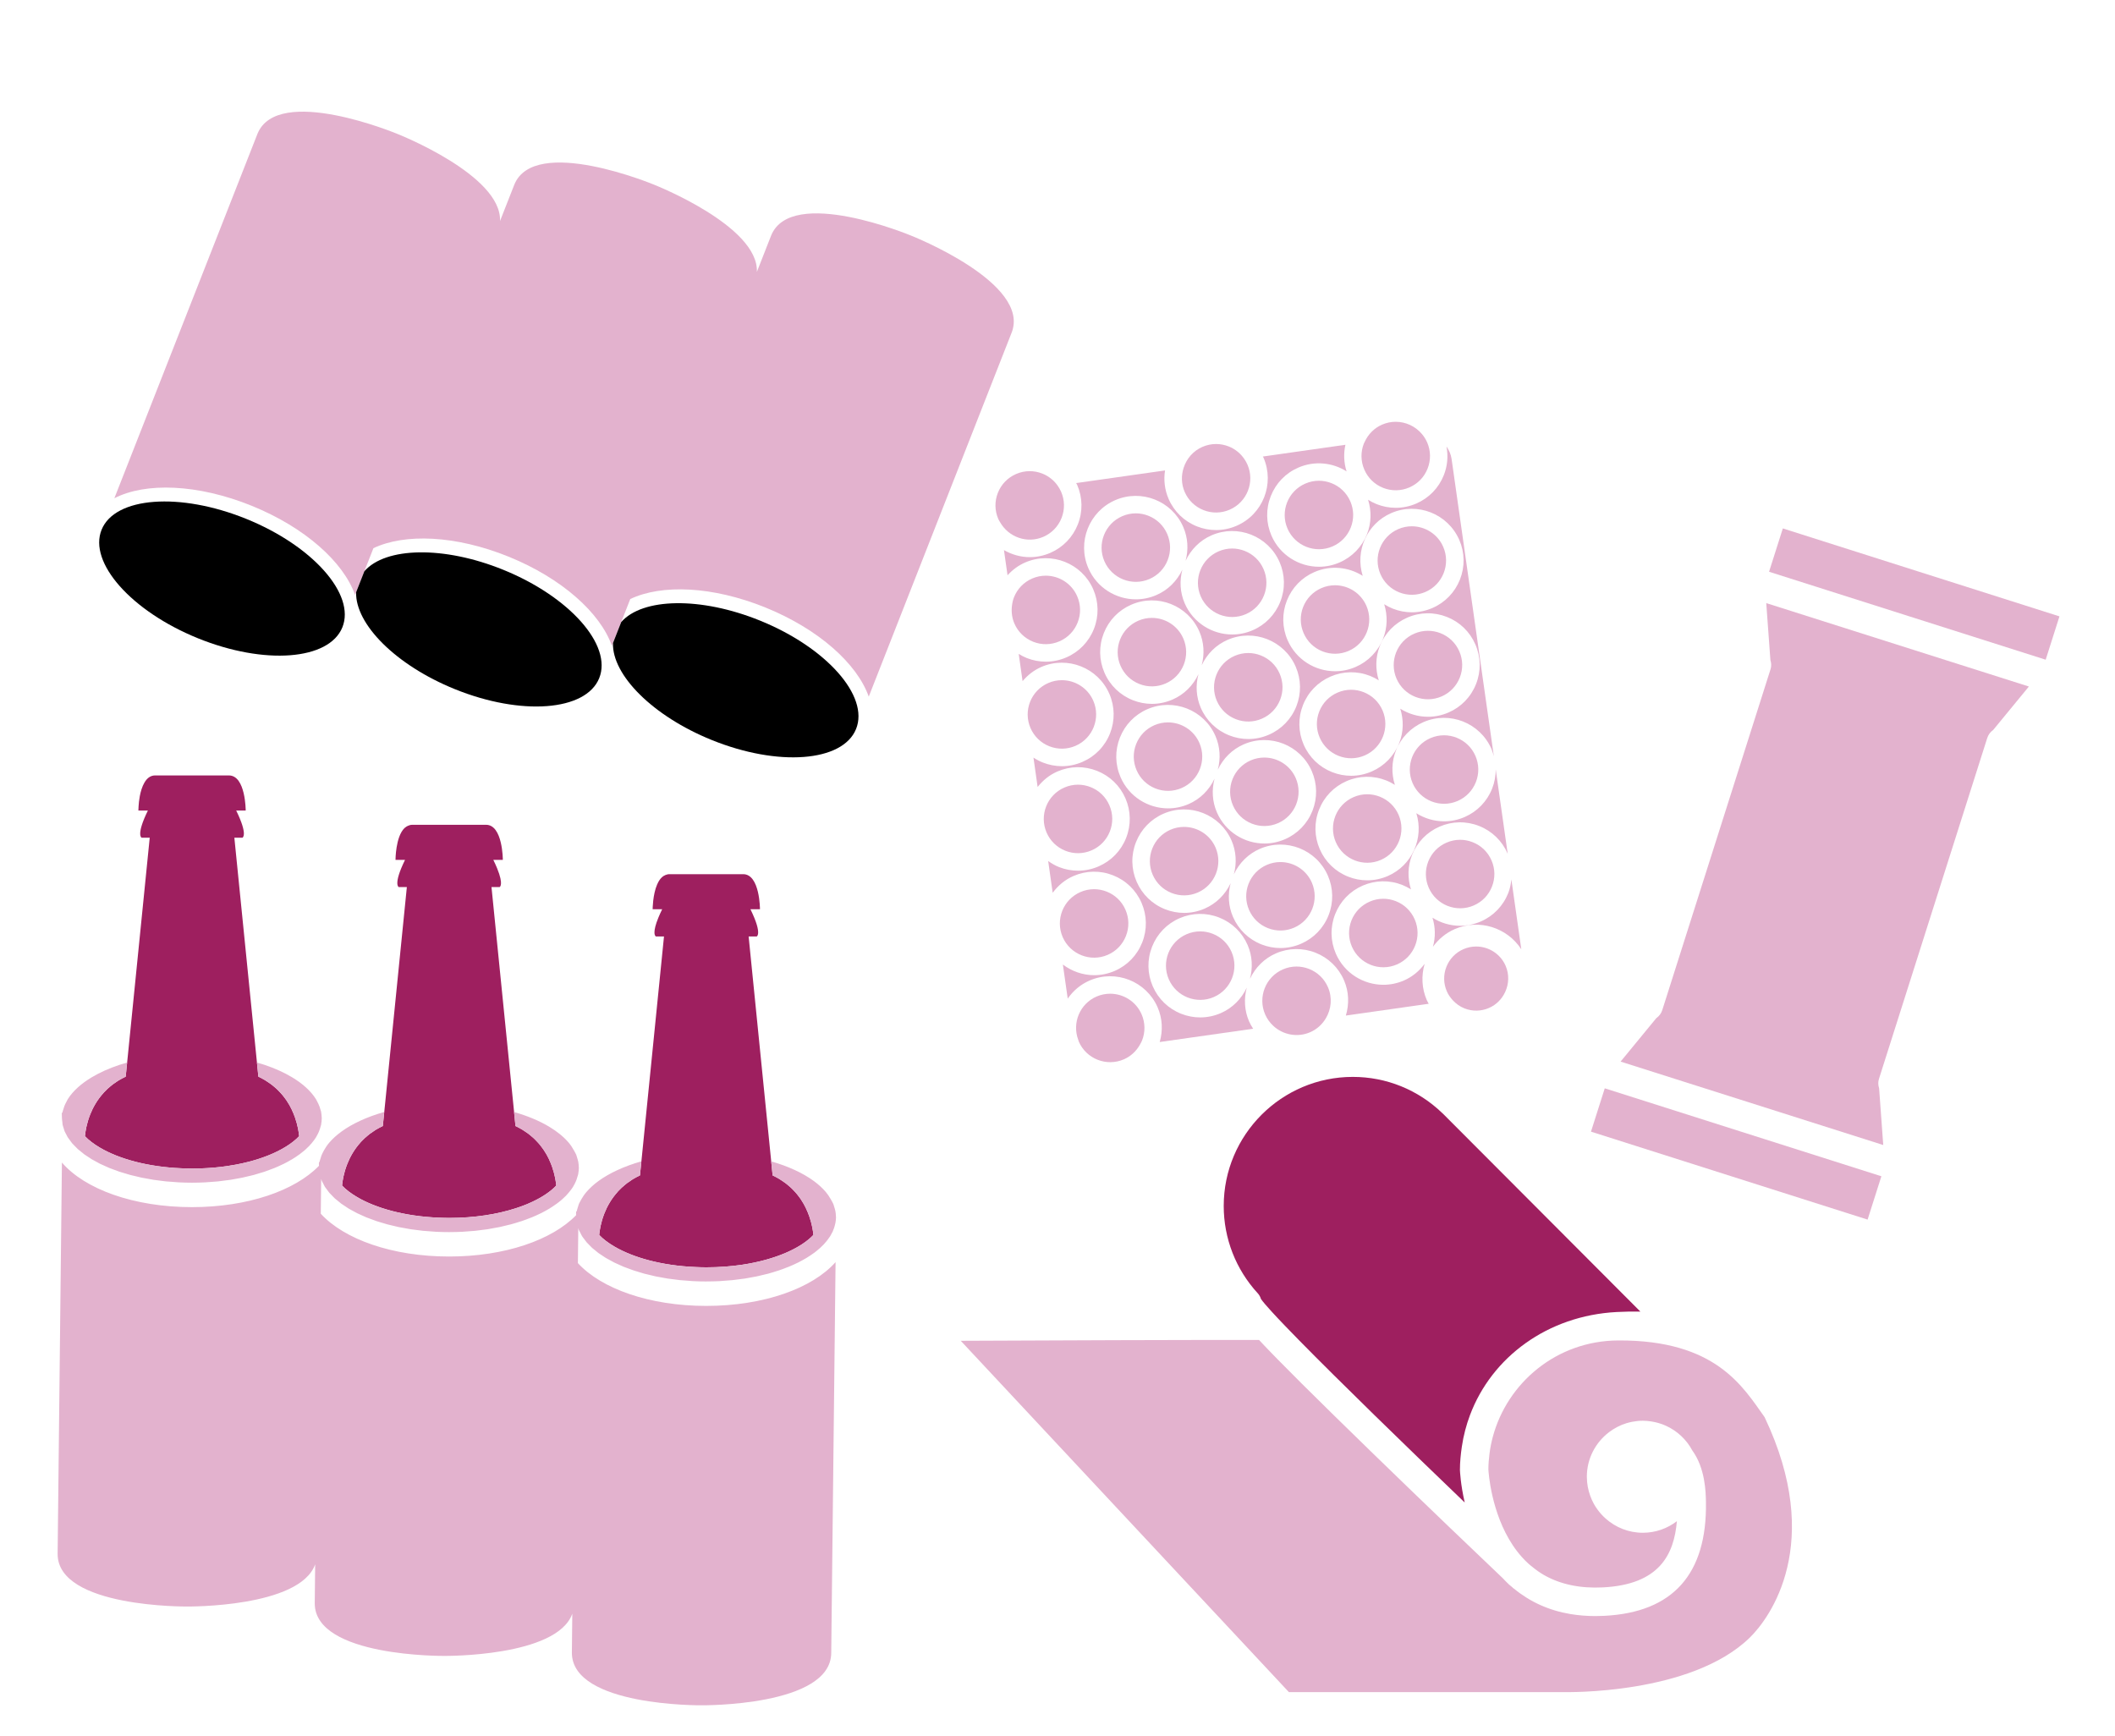<svg xmlns="http://www.w3.org/2000/svg" xmlns:xlink="http://www.w3.org/1999/xlink" id="Layer_1" x="0px" y="0px" width="491.733px" height="403.598px" viewBox="0 0 491.733 403.598" xml:space="preserve"> <g> <path fill="#9E1F5F" d="M187.412,281.002c0.004,0,0.009-0.002,0.019-0.002c-0.028-0.063-0.07-0.13-0.103-0.193 c-0.141-0.29-0.285-0.581-0.453-0.873c-0.093-0.17-0.202-0.336-0.305-0.501c-0.134-0.217-0.264-0.434-0.408-0.653 c-0.114-0.166-0.243-0.331-0.366-0.501c-0.156-0.213-0.317-0.425-0.487-0.635c-0.136-0.166-0.28-0.326-0.425-0.487 c-0.187-0.21-0.383-0.42-0.588-0.625c-0.154-0.156-0.308-0.306-0.471-0.457c-0.227-0.208-0.467-0.411-0.716-0.613 c-0.166-0.136-0.329-0.275-0.507-0.403c-0.284-0.215-0.595-0.42-0.907-0.623c-0.16-0.105-0.314-0.217-0.487-0.317 c-0.074-0.046-0.153-0.091-0.23-0.135c-0.422-0.243-0.858-0.479-1.322-0.693l-0.023-0.012l-0.329-3.27l-5.25-52.287h1.89 c0,0,0.023-0.01,0.051-0.038c0.028-0.021,0.065-0.058,0.099-0.117c0.074-0.112,0.149-0.303,0.172-0.625 c0-0.009-0.004-0.025-0.004-0.037c0.042-0.812-0.262-2.397-1.787-5.506h2.216c0,0,0-8.156-3.904-8.156h-17.141h-0.003 c-0.348,0-0.655,0.087-0.944,0.203c-0.163,0.067-0.317,0.145-0.462,0.243c-0.466,0.315-0.849,0.784-1.156,1.336 c-0.103,0.184-0.196,0.378-0.285,0.578c-1.052,2.407-1.056,5.795-1.056,5.795h2.213c-0.354,0.723-0.639,1.362-0.872,1.926 c-0.7,1.7-0.91,2.75-0.919,3.396c-0.017,0.858,0.326,1.001,0.326,1.001h1.89l-5.253,52.282l-0.049,0.484l-0.282,2.79l-0.023,0.012 c-0.56,0.263-1.084,0.543-1.581,0.842c-0.039,0.023-0.079,0.049-0.123,0.075c-0.151,0.091-0.282,0.193-0.427,0.292 c-0.292,0.191-0.588,0.382-0.856,0.583c-0.212,0.164-0.403,0.329-0.599,0.495c-0.213,0.18-0.427,0.354-0.625,0.539 c-0.201,0.187-0.388,0.378-0.576,0.571c-0.107,0.114-0.231,0.222-0.334,0.333c0.005,0.005,0.01,0.01,0.012,0.012 c-1.509,1.656-2.512,3.456-3.157,5.114c-0.823,2.113-1.099,3.965-1.189,4.973c0.891,0.944,2.089,1.849,3.523,2.691 c4.319,2.54,10.938,4.455,18.97,4.776c0.783,0.033,1.574,0.061,2.386,0.061h0.021c2.969,0,5.77-0.217,8.362-0.604 c7.771-1.166,13.652-3.876,16.54-6.924c-0.082-0.903-0.317-2.486-0.959-4.326C187.955,282.215,187.701,281.613,187.412,281.002"></path> <path fill="#9E1F5F" d="M127.639,269.521c0,0,0.005-0.002,0.01-0.002c-0.015-0.033-0.035-0.065-0.052-0.098 c-0.153-0.322-0.319-0.646-0.501-0.968c-0.096-0.17-0.205-0.333-0.309-0.501c-0.133-0.217-0.263-0.434-0.407-0.648 c-0.117-0.168-0.243-0.336-0.366-0.504c-0.156-0.214-0.317-0.424-0.49-0.636c-0.133-0.166-0.277-0.324-0.42-0.485 c-0.188-0.213-0.385-0.422-0.592-0.628c-0.152-0.156-0.306-0.303-0.465-0.455c-0.23-0.208-0.476-0.413-0.723-0.616 c-0.163-0.135-0.326-0.275-0.501-0.403c-0.289-0.215-0.598-0.42-0.91-0.623c-0.165-0.104-0.319-0.217-0.487-0.317 c-0.074-0.044-0.153-0.091-0.233-0.135c-0.419-0.242-0.86-0.48-1.324-0.695c-0.01-0.002-0.014-0.007-0.019-0.009l-0.327-3.27 l-5.252-52.287h1.89c0,0,1.035-0.432-0.595-4.394c-0.233-0.567-0.521-1.206-0.87-1.927h2.211c0,0,0-8.158-3.904-8.158H95.861 h-0.003c-0.38,0-0.716,0.098-1.028,0.243c-0.238,0.107-0.462,0.245-0.662,0.422c-0.037,0.03-0.079,0.056-0.117,0.091 c-2.096,2.02-2.096,7.402-2.096,7.402h0.002h2.211c-2.819,5.756-1.465,6.32-1.465,6.32h1.889l-5.069,50.486l-0.183,1.798 l-0.331,3.272l-0.023,0.012c-0.56,0.264-1.084,0.545-1.581,0.842c-0.042,0.025-0.079,0.049-0.121,0.074 c-0.154,0.091-0.284,0.198-0.429,0.292c-0.294,0.191-0.588,0.382-0.856,0.585c-0.21,0.161-0.4,0.329-0.599,0.492 c-0.213,0.18-0.43,0.354-0.626,0.539c-0.2,0.188-0.387,0.382-0.573,0.573c-0.109,0.112-0.233,0.22-0.336,0.334 c0.005,0.002,0.01,0.007,0.01,0.009c-1.507,1.656-2.505,3.457-3.153,5.115c-0.825,2.113-1.101,3.964-1.191,4.972 c0.893,0.944,2.089,1.852,3.523,2.691c4.319,2.54,10.938,4.454,18.97,4.776c0.786,0.035,1.576,0.061,2.386,0.061h0.021 c2.969,0,5.77-0.217,8.362-0.604c2.589-0.387,4.97-0.951,7.1-1.637c1.42-0.457,2.729-0.971,3.913-1.528 c2.369-1.115,4.244-2.404,5.527-3.759c-0.084-0.902-0.317-2.484-0.959-4.326C128.173,270.731,127.928,270.132,127.639,269.521"></path> <path fill="#9E1F5F" d="M67.856,258.04h0.01c-0.015-0.035-0.035-0.065-0.052-0.098c-0.154-0.321-0.319-0.648-0.501-0.97 c-0.096-0.17-0.206-0.334-0.309-0.501c-0.133-0.217-0.263-0.434-0.408-0.651c-0.116-0.166-0.242-0.331-0.365-0.501 c-0.156-0.215-0.317-0.425-0.49-0.637c-0.133-0.166-0.277-0.324-0.42-0.485c-0.188-0.21-0.385-0.42-0.592-0.627 c-0.152-0.154-0.306-0.303-0.465-0.455c-0.23-0.208-0.476-0.415-0.723-0.618c-0.163-0.133-0.326-0.271-0.501-0.398 c-0.29-0.217-0.6-0.422-0.912-0.625c-0.163-0.105-0.317-0.215-0.485-0.317c-0.074-0.044-0.153-0.089-0.233-0.136 c-0.42-0.242-0.86-0.48-1.324-0.694c-0.01-0.003-0.014-0.005-0.019-0.01l-0.327-3.267l-5.252-52.29h1.89 c0,0,0.079-0.037,0.158-0.172c0.079-0.138,0.163-0.381,0.163-0.784c0-0.016,0.005-0.025,0.005-0.044 c-0.009-0.432-0.103-1.043-0.373-1.903s-0.714-1.975-1.418-3.417h2.211c0,0,0-8.156-3.904-8.156H36.079 c-0.49,0-0.915,0.129-1.29,0.353c-0.49,0.292-0.879,0.753-1.201,1.301c-0.541,0.919-0.884,2.085-1.089,3.186 c-0.161,0.879-0.245,1.709-0.282,2.318c-0.045,0.609-0.045,0.998-0.045,0.998h0.003h2.211c-2.819,5.758-1.465,6.32-1.465,6.32 h1.889l-5.069,50.489l-0.183,1.795l-0.331,3.272c-0.007,0.005-0.014,0.01-0.023,0.012c-0.56,0.264-1.084,0.546-1.581,0.844 c-0.042,0.023-0.079,0.046-0.121,0.07c-0.149,0.091-0.28,0.196-0.425,0.289c-0.293,0.194-0.592,0.388-0.862,0.59 c-0.208,0.161-0.399,0.327-0.595,0.492c-0.212,0.177-0.432,0.354-0.628,0.539c-0.2,0.187-0.387,0.38-0.573,0.574 c-0.109,0.112-0.233,0.219-0.336,0.333c0.005,0.002,0.01,0.007,0.01,0.012c-1.507,1.653-2.505,3.454-3.153,5.112 c-0.826,2.11-1.101,3.967-1.191,4.974c0.893,0.942,2.089,1.85,3.523,2.689c4.319,2.542,10.938,4.457,18.972,4.779 c0.514,0.019,1.033,0.03,1.556,0.04c0.285,0.002,0.564,0.019,0.85,0.019c3.712,0,7.159-0.34,10.266-0.926 c1.033-0.198,2.029-0.425,2.985-0.669c1.525-0.399,2.95-0.86,4.256-1.371c3.263-1.278,5.796-2.866,7.396-4.56 c-0.084-0.902-0.317-2.486-0.959-4.326C68.391,259.252,68.146,258.65,67.856,258.04"></path> <path fill="#9E1F5F" d="M335.993,259.439c-0.01-0.009-0.019-0.019-0.028-0.033l-0.447-0.445c-0.065-0.059-0.131-0.114-0.194-0.175 c-5.63-5.425-13.016-8.412-20.8-8.412c-16.545,0-30.011,13.461-30.011,30.008c0,7.544,2.812,14.753,7.911,20.301 c0.352,0.385,0.602,0.838,0.741,1.313c0.411,0.602,1.269,1.604,2.475,2.927c0.86,0.942,1.91,2.06,3.118,3.314 c0.973,1.014,2.05,2.125,3.219,3.316c9.365,9.541,24.522,24.294,38.566,37.771c-0.963-4.184-1.099-7.26-1.11-7.549 c0-1.847,0.18-3.643,0.441-5.411c0.19-1.301,0.449-2.577,0.778-3.83c0.312-1.196,0.679-2.364,1.11-3.507 c5.07-13.519,18.051-23.144,34.124-23.989c1.907-0.103,3.727-0.125,5.494-0.103L335.993,259.439z"></path> <path fill="#E3B2CE" d="M134.463,285.578c0.047,0.135,0.069,0.271,0.123,0.401c0.005,0.01,0.012,0.019,0.017,0.028 c0.074,0.184,0.182,0.364,0.282,0.543c0.03,0.061,0.063,0.124,0.094,0.182c0.118,0.229,0.217,0.459,0.356,0.683 c0.005,0.005,0.012,0.012,0.019,0.023c0.149,0.24,0.345,0.469,0.521,0.705c0.168,0.221,0.314,0.45,0.501,0.667 c0.187,0.217,0.415,0.427,0.62,0.639c0.22,0.224,0.42,0.452,0.658,0.669c0.18,0.161,0.38,0.312,0.576,0.469 c0.054,0.042,0.106,0.086,0.16,0.128c0.252,0.208,0.485,0.42,0.756,0.618c0.01,0.004,0.019,0.011,0.028,0.016 c0.151,0.112,0.321,0.217,0.487,0.324c0.103,0.065,0.203,0.131,0.303,0.201c0.311,0.205,0.598,0.415,0.926,0.611 c0.01,0.005,0.02,0.007,0.028,0.014c0.271,0.166,0.578,0.315,0.863,0.471c0.025,0.014,0.051,0.025,0.079,0.042 c0.331,0.182,0.655,0.373,1.012,0.548c0.099,0.049,0.21,0.096,0.312,0.14c0.222,0.098,0.438,0.196,0.658,0.296 c0.382,0.175,0.751,0.354,1.152,0.52c0.007,0.002,0.016,0.005,0.022,0.007c0.351,0.143,0.724,0.266,1.085,0.401 c0.413,0.154,0.813,0.317,1.243,0.457c0.392,0.133,0.807,0.245,1.208,0.366c0.427,0.126,0.842,0.266,1.282,0.385 c0.443,0.119,0.91,0.217,1.364,0.324c0.427,0.103,0.838,0.212,1.273,0.306c0.474,0.098,0.964,0.173,1.443,0.261 c0.443,0.079,0.87,0.167,1.315,0.238c0.008,0,0.012,0,0.017,0.002c0.524,0.082,1.07,0.138,1.604,0.203 c0.39,0.049,0.772,0.103,1.164,0.149c0.039,0.005,0.079,0.012,0.121,0.014c0.541,0.054,1.101,0.087,1.656,0.126 c0.445,0.033,0.886,0.08,1.338,0.103c1.013,0.052,2.039,0.077,3.081,0.077c0.049,0,0.094-0.002,0.143-0.005 c0.988-0.002,1.971-0.025,2.938-0.072c0.403-0.021,0.793-0.062,1.191-0.093c0.602-0.04,1.21-0.075,1.801-0.136 c0.23-0.023,0.45-0.058,0.679-0.086c0.489-0.061,0.979-0.119,1.464-0.187c0.173-0.023,0.346-0.044,0.519-0.065 c0.074-0.012,0.153-0.021,0.226-0.03h0.007c0.595-0.093,1.171-0.205,1.745-0.317c0.044-0.009,0.088-0.014,0.133-0.023 c0.294-0.056,0.6-0.1,0.886-0.161c0.005-0.002,0.007-0.002,0.01-0.002c0.61-0.128,1.196-0.282,1.786-0.427 c0.277-0.07,0.566-0.128,0.842-0.2c0.695-0.189,1.357-0.396,2.02-0.609c0.149-0.049,0.312-0.091,0.462-0.142 c0.686-0.227,1.341-0.479,1.982-0.735c0.112-0.042,0.229-0.08,0.336-0.124c0.005-0.002,0.01-0.002,0.014-0.005 c0.714-0.291,1.395-0.602,2.048-0.926c0.023-0.009,0.056-0.021,0.079-0.032l0.003-0.003c0.655-0.326,1.28-0.669,1.875-1.023 c0.014-0.007,0.03-0.014,0.044-0.026c0.014-0.007,0.028-0.014,0.044-0.021c0.072-0.047,0.138-0.096,0.215-0.142 c0.487-0.301,0.954-0.609,1.395-0.928c0.045-0.028,0.091-0.056,0.133-0.086c0.483-0.357,0.929-0.728,1.353-1.108 c0.047-0.039,0.105-0.079,0.149-0.121c0.08-0.072,0.138-0.147,0.21-0.217c0.187-0.177,0.373-0.348,0.544-0.527 c0.067-0.07,0.128-0.146,0.193-0.219c0.037-0.042,0.074-0.084,0.112-0.128c0.104-0.117,0.214-0.236,0.312-0.354 c0.111-0.138,0.219-0.271,0.321-0.406c0.084-0.107,0.154-0.217,0.231-0.324c0.118-0.168,0.254-0.336,0.361-0.509 c0.067-0.109,0.116-0.221,0.18-0.331c0.067-0.114,0.128-0.23,0.19-0.352c0.068-0.124,0.147-0.247,0.206-0.375h0.002 c0.074-0.163,0.126-0.331,0.188-0.492c0.045-0.112,0.094-0.229,0.133-0.34c0.112-0.319,0.196-0.646,0.269-0.977 c0.021-0.084,0.044-0.168,0.061-0.257c0.077-0.44,0.129-0.879,0.129-1.329c0-0.007-0.003-0.014-0.003-0.021 c0-0.058-0.017-0.114-0.017-0.175c-0.014-0.396-0.046-0.789-0.121-1.178c-0.032-0.182-0.086-0.359-0.135-0.541 c-0.065-0.25-0.138-0.5-0.229-0.747c-0.042-0.119-0.061-0.242-0.11-0.356c-0.049-0.126-0.133-0.245-0.19-0.373 c-0.063-0.131-0.138-0.264-0.208-0.399c-0.084-0.158-0.187-0.312-0.277-0.471c-0.311-0.536-0.65-1.062-1.082-1.567 c-0.763-0.896-1.695-1.749-2.777-2.547c-2.557-1.872-5.961-3.435-9.921-4.578l0.326,3.27l0.023,0.012 c0.466,0.214,0.902,0.45,1.324,0.693c0.075,0.044,0.151,0.088,0.229,0.135c0.173,0.101,0.324,0.212,0.49,0.317 c0.312,0.203,0.62,0.406,0.907,0.623c0.175,0.128,0.338,0.268,0.506,0.403c0.247,0.203,0.487,0.405,0.714,0.613 c0.163,0.151,0.319,0.301,0.471,0.457c0.205,0.205,0.401,0.413,0.588,0.625c0.145,0.163,0.289,0.322,0.422,0.487 c0.17,0.21,0.331,0.422,0.49,0.635c0.123,0.17,0.249,0.335,0.366,0.503c0.145,0.217,0.274,0.434,0.405,0.651 c0.103,0.165,0.217,0.331,0.308,0.501c0.168,0.292,0.312,0.583,0.457,0.873c0.332,0.681,0.603,1.343,0.821,1.985 c0.642,1.84,0.882,3.423,0.961,4.326c-2.885,3.048-8.769,5.758-16.542,6.924c-2.589,0.387-5.39,0.604-8.358,0.604h-0.021 c-0.793,0-1.589-0.021-2.389-0.061c-8.034-0.322-14.65-2.237-18.97-4.776c-1.437-0.842-2.631-1.747-3.526-2.691 c0.094-1.008,0.369-2.859,1.194-4.973c0.646-1.658,1.648-3.458,3.158-5.114c-0.005-0.002-0.01-0.007-0.01-0.012 c0.103-0.112,0.219-0.219,0.331-0.333c0.187-0.193,0.373-0.382,0.574-0.571c0.195-0.184,0.41-0.359,0.625-0.539 c0.195-0.166,0.387-0.331,0.597-0.495c0.271-0.201,0.564-0.392,0.858-0.583c0.146-0.098,0.275-0.201,0.429-0.292 c0.04-0.025,0.084-0.051,0.124-0.075c0.494-0.298,1.019-0.579,1.578-0.842l0.023-0.012l0.282-2.79l0.049-0.484 c-1.991,0.571-3.843,1.247-5.515,2.015c-1.677,0.77-3.175,1.63-4.462,2.567c-1.087,0.798-2.024,1.651-2.791,2.547 c-0.49,0.569-0.88,1.164-1.225,1.766c-0.023,0.042-0.042,0.084-0.063,0.124c-0.021,0.038-0.039,0.08-0.062,0.119 c-0.143,0.269-0.304,0.527-0.418,0.803c-0.03,0.074-0.039,0.154-0.072,0.226c-0.074,0.196-0.123,0.396-0.182,0.592 c-0.074,0.257-0.166,0.506-0.215,0.765c-0.009,0.038-0.014,0.077-0.023,0.117c-0.037-0.005-0.084-0.01-0.123-0.017 c-0.054,0.296-0.03,0.595-0.014,0.894c-5.567,5.758-16.552,9.613-29.527,9.613c-13.226,0-24.383-4.006-29.84-9.947l0.088-8.097 c0.026,0.07,0.045,0.14,0.068,0.208c0.021,0.077,0.042,0.154,0.074,0.229v0.002c0.062,0.152,0.149,0.298,0.233,0.448 c0.051,0.094,0.096,0.187,0.145,0.277c0.116,0.224,0.215,0.46,0.354,0.682c0.005,0.007,0.012,0.016,0.017,0.025 c0.146,0.226,0.333,0.45,0.501,0.676c0.168,0.224,0.312,0.45,0.499,0.674c0.007,0.007,0.019,0.014,0.023,0.021 c0.014,0.017,0.032,0.033,0.047,0.047c0.177,0.198,0.382,0.39,0.573,0.585c0.217,0.227,0.418,0.457,0.658,0.674 c0.156,0.137,0.331,0.275,0.503,0.408c0.084,0.068,0.166,0.137,0.252,0.208c0.01,0.005,0.017,0.012,0.026,0.019 c0.235,0.193,0.454,0.392,0.711,0.581c0.01,0.004,0.019,0.009,0.028,0.014v0.002c0.256,0.187,0.546,0.364,0.82,0.543 c0.028,0.021,0.057,0.04,0.084,0.056c0.271,0.182,0.527,0.366,0.812,0.539l0.028,0.014c0.185,0.109,0.385,0.212,0.581,0.317 c0.116,0.061,0.229,0.121,0.343,0.187c0.336,0.182,0.652,0.371,1.003,0.546c0.009,0.002,0.019,0.007,0.023,0.009 c0.328,0.161,0.681,0.306,1.021,0.46c0.369,0.165,0.721,0.34,1.104,0.497c0.01,0.002,0.019,0.004,0.025,0.007 c0.354,0.147,0.737,0.273,1.105,0.408c0.406,0.154,0.803,0.312,1.223,0.453c0.294,0.098,0.602,0.187,0.909,0.275 c0.094,0.025,0.182,0.053,0.275,0.081l0.235,0.07c0.353,0.107,0.702,0.222,1.07,0.319c0.156,0.044,0.322,0.079,0.48,0.117 c0.289,0.068,0.574,0.137,0.858,0.205c0.434,0.103,0.854,0.217,1.299,0.31c0.166,0.035,0.338,0.059,0.506,0.091 c0.322,0.057,0.645,0.117,0.966,0.173c0.126,0.025,0.252,0.047,0.383,0.072c0.301,0.056,0.599,0.114,0.907,0.163 c0.004,0.003,0.009,0.003,0.014,0.003c0.506,0.079,1.033,0.133,1.551,0.198c0.215,0.025,0.43,0.051,0.642,0.081 c0.23,0.03,0.455,0.061,0.688,0.089h0.005h0.005c0.522,0.051,1.059,0.077,1.586,0.119c0.017,0.002,0.032,0.002,0.047,0.004 c0.454,0.033,0.899,0.08,1.361,0.103c1.013,0.049,2.038,0.077,3.079,0.077c0.046,0,0.095-0.002,0.14-0.004 c0.993,0,1.978-0.026,2.943-0.072c0.403-0.021,0.79-0.063,1.189-0.091c0.604-0.042,1.212-0.075,1.803-0.135 c0.074-0.012,0.142-0.023,0.217-0.028c0.652-0.072,1.292-0.156,1.926-0.247c0.247-0.035,0.502-0.056,0.744-0.093 c0.003,0,0.005,0,0.007-0.003c0.655-0.1,1.285-0.226,1.917-0.35c0.28-0.051,0.574-0.096,0.847-0.151 c0.613-0.131,1.203-0.28,1.796-0.432c0.277-0.067,0.569-0.124,0.837-0.2c0.695-0.185,1.362-0.396,2.024-0.609 c0.149-0.046,0.312-0.088,0.462-0.137c0.65-0.217,1.273-0.459,1.889-0.7c0.141-0.059,0.294-0.105,0.435-0.161 c0.004-0.002,0.009-0.002,0.012-0.004c0.709-0.294,1.388-0.599,2.04-0.919c0.023-0.012,0.047-0.023,0.07-0.033 c0.005-0.002,0.009-0.005,0.019-0.007c0.677-0.338,1.32-0.69,1.936-1.057c0.005-0.005,0.014-0.009,0.019-0.012 c0.003-0.002,0.003-0.002,0.005-0.002c0.527-0.317,1.01-0.651,1.48-0.984c0.072-0.051,0.152-0.096,0.22-0.145 c0.012-0.012,0.025-0.019,0.035-0.025c0.405-0.296,0.788-0.602,1.149-0.912c0.077-0.067,0.143-0.133,0.212-0.198 c0.028-0.025,0.065-0.049,0.092-0.079c0.004-0.003,0.012-0.005,0.014-0.007c0.091-0.086,0.168-0.17,0.257-0.251 c0.103-0.099,0.212-0.196,0.31-0.294c0.042-0.045,0.094-0.084,0.133-0.128c0.147-0.147,0.271-0.306,0.403-0.455 c0.107-0.117,0.215-0.233,0.312-0.357c0.339-0.403,0.651-0.813,0.915-1.235c0.032-0.057,0.051-0.107,0.084-0.161 c0.214-0.357,0.4-0.719,0.562-1.089c0.07-0.156,0.128-0.315,0.187-0.476c0.107-0.29,0.196-0.581,0.269-0.877 c0.027-0.107,0.079-0.212,0.098-0.32c0.014-0.056,0.01-0.116,0.021-0.172c0.076-0.431,0.128-0.863,0.13-1.303 c0-0.012,0.005-0.023,0.005-0.033v-0.002c0-0.005,0.003-0.012,0.003-0.019c0-0.007-0.003-0.014-0.003-0.019v-0.002 c0-0.061-0.017-0.116-0.019-0.177c-0.012-0.395-0.049-0.789-0.119-1.181c-0.037-0.182-0.086-0.356-0.135-0.536 c-0.063-0.254-0.141-0.501-0.229-0.751c-0.042-0.114-0.061-0.235-0.11-0.352c-0.053-0.126-0.133-0.25-0.19-0.373 c-0.063-0.133-0.138-0.268-0.208-0.399c-0.037-0.07-0.084-0.135-0.119-0.203c-0.343-0.629-0.739-1.245-1.238-1.837 c-1.145-1.343-2.677-2.586-4.52-3.697c-2.281-1.371-5.063-2.528-8.182-3.426l0.327,3.268c0.005,0.002,0.009,0.007,0.019,0.009 c0.464,0.217,0.905,0.45,1.324,0.695c0.08,0.042,0.156,0.091,0.236,0.135c0.165,0.1,0.319,0.21,0.484,0.315 c0.312,0.203,0.621,0.41,0.91,0.625c0.175,0.131,0.338,0.266,0.501,0.403c0.247,0.203,0.492,0.408,0.723,0.618 c0.159,0.147,0.312,0.299,0.465,0.452c0.207,0.206,0.403,0.415,0.592,0.628c0.143,0.158,0.287,0.321,0.42,0.485 c0.173,0.212,0.334,0.424,0.49,0.639c0.123,0.165,0.249,0.329,0.366,0.501c0.145,0.215,0.274,0.429,0.407,0.648 c0.104,0.166,0.213,0.333,0.309,0.501c0.18,0.324,0.348,0.648,0.501,0.965c0.312,0.651,0.564,1.283,0.776,1.889 c0.64,1.845,0.875,3.426,0.959,4.329c-1.283,1.355-3.158,2.643-5.527,3.759c-1.185,0.557-2.493,1.068-3.913,1.53 c-2.13,0.686-4.511,1.248-7.102,1.633c-2.591,0.387-5.392,0.606-8.36,0.606h-0.02c-0.792,0-1.59-0.023-2.388-0.059 c-8.034-0.324-14.65-2.241-18.97-4.776c-1.435-0.844-2.631-1.751-3.523-2.693c0.091-1.008,0.366-2.859,1.191-4.972 c0.648-1.658,1.651-3.458,3.153-5.115c0-0.004-0.005-0.009-0.01-0.011c0.103-0.112,0.224-0.219,0.336-0.329 c0.187-0.196,0.368-0.388,0.573-0.579c0.196-0.184,0.411-0.357,0.626-0.537c0.198-0.163,0.389-0.331,0.599-0.489 c0.269-0.203,0.562-0.395,0.856-0.586c0.145-0.096,0.274-0.2,0.429-0.294c0.04-0.025,0.079-0.049,0.121-0.077 c0.497-0.296,1.021-0.576,1.581-0.837l0.023-0.014l0.331-3.272c-3.979,1.136-7.406,2.703-9.977,4.585 c-1.087,0.796-2.024,1.646-2.794,2.542c-0.487,0.569-0.877,1.164-1.22,1.765c-0.044,0.082-0.084,0.164-0.128,0.243 c-0.18,0.34-0.354,0.681-0.49,1.031c-0.067,0.185-0.116,0.371-0.17,0.558c-0.002,0.014-0.007,0.028-0.012,0.04 c-0.067,0.219-0.158,0.436-0.205,0.663c-0.005,0.032-0.003,0.062-0.01,0.096c-0.009,0.039-0.019,0.079-0.023,0.116 c-0.039-0.005-0.088-0.009-0.123-0.014c-0.054,0.293-0.03,0.592-0.015,0.891c-5.566,5.758-16.549,9.611-29.526,9.611 c-13.546,0-24.936-4.191-30.239-10.371l-0.998,91.017c0,12.526,30.15,12.209,30.15,12.209s26.127,0.268,29.728-9.804l-0.098,9.076 c0,12.524,30.149,12.211,30.149,12.211s26.132,0.266,29.73-9.809l-0.098,9.074c0,12.526,30.149,12.216,30.149,12.216 s30.152,0.311,30.152-12.216l1.008-90.816c-5.376,6.071-16.67,10.177-30.068,10.177c-13.228,0-24.385-4.006-29.842-9.949 l0.091-8.092C134.463,285.575,134.463,285.578,134.463,285.578"></path> <path fill="#E3B2CE" d="M14.406,260.001v0.065c0.002,0.266,0.058,0.524,0.089,0.783c0.022,0.229,0.021,0.46,0.067,0.681 c0,0.012,0.005,0.019,0.009,0.028c0.057,0.266,0.159,0.521,0.24,0.779c0,0,0,0,0,0.002c0.072,0.224,0.119,0.457,0.21,0.679 c0.007,0.01,0.012,0.017,0.017,0.026c0.103,0.248,0.249,0.485,0.375,0.728c0.005,0.007,0.01,0.016,0.017,0.023 c0.112,0.219,0.205,0.441,0.341,0.655c0.005,0.012,0.012,0.019,0.019,0.028c0.149,0.233,0.341,0.457,0.509,0.688 c0.163,0.219,0.305,0.447,0.491,0.66c0.005,0.007,0.015,0.014,0.021,0.026c0.187,0.217,0.415,0.422,0.62,0.634 c0.151,0.154,0.308,0.312,0.46,0.469c0.067,0.065,0.128,0.138,0.198,0.203c0.219,0.198,0.478,0.385,0.713,0.576 c0.01,0.012,0.019,0.019,0.028,0.025l0.023,0.021c0.252,0.203,0.485,0.41,0.756,0.608l0,0c0.256,0.187,0.548,0.361,0.82,0.539 c0.299,0.198,0.579,0.405,0.896,0.595c0.01,0.004,0.019,0.012,0.028,0.016c0.291,0.172,0.615,0.335,0.924,0.503 c0.336,0.18,0.652,0.369,1.003,0.546c0.009,0.002,0.019,0.007,0.027,0.009c0.336,0.168,0.704,0.317,1.057,0.478 c0.361,0.163,0.709,0.331,1.087,0.487h0.002c0.346,0.138,0.709,0.262,1.063,0.395c0.042,0.016,0.089,0.032,0.133,0.047 c0.371,0.137,0.726,0.284,1.108,0.41c0.009,0.005,0.014,0.005,0.023,0.009c0.415,0.138,0.854,0.256,1.282,0.382 c0.215,0.065,0.425,0.128,0.635,0.191c0.177,0.056,0.354,0.109,0.541,0.163c0.009,0.005,0.023,0.007,0.032,0.01 c0.425,0.114,0.877,0.21,1.315,0.312c0.017,0.004,0.032,0.007,0.049,0.012c0.401,0.095,0.796,0.198,1.206,0.287 c0.023,0.004,0.042,0.011,0.067,0.016h0.002c0.522,0.109,1.068,0.196,1.605,0.292c0.387,0.07,0.762,0.152,1.151,0.21h0.015 l0.002,0.002c0.516,0.079,1.052,0.138,1.579,0.203c0.436,0.054,0.862,0.121,1.304,0.165h0.007c0.527,0.054,1.072,0.082,1.609,0.119 c0.256,0.023,0.518,0.042,0.774,0.061c0.202,0.017,0.403,0.035,0.608,0.044c1.015,0.054,2.04,0.08,3.083,0.08 c1.038,0,2.068-0.026,3.081-0.08c0.403-0.019,0.793-0.058,1.191-0.086c0.602-0.044,1.21-0.077,1.803-0.138h0.002 c0.427-0.044,0.838-0.109,1.253-0.161c0.548-0.068,1.101-0.128,1.632-0.21h0.005c0.497-0.075,0.971-0.172,1.455-0.261 c0.141-0.028,0.28-0.054,0.423-0.079c0.294-0.059,0.599-0.101,0.886-0.163c0.336-0.068,0.655-0.152,0.978-0.231 c0.039-0.009,0.079-0.019,0.116-0.027c0.023-0.005,0.047-0.01,0.065-0.017c0.21-0.051,0.427-0.098,0.637-0.149 c0.277-0.072,0.566-0.128,0.842-0.203l0,0c0.476-0.128,0.924-0.279,1.386-0.417l0.046-0.014c0.191-0.061,0.396-0.114,0.588-0.177 c0.149-0.051,0.312-0.089,0.462-0.14h0.005c0.005,0,0.005-0.005,0.009-0.005c0.519-0.173,1.008-0.366,1.502-0.558 c0.124-0.049,0.252-0.088,0.373-0.138c0.141-0.056,0.294-0.104,0.435-0.161c0.632-0.261,1.231-0.539,1.821-0.821 c0.103-0.049,0.214-0.094,0.317-0.143c0.622-0.308,1.21-0.634,1.774-0.97c0.056-0.03,0.116-0.059,0.173-0.091 c0.004-0.007,0.009-0.01,0.016-0.012c0.593-0.354,1.15-0.728,1.673-1.113c0.016-0.007,0.032-0.016,0.044-0.026l0.021-0.014 c0.401-0.296,0.784-0.6,1.147-0.912c0.075-0.065,0.138-0.135,0.213-0.2c0.039-0.038,0.091-0.07,0.128-0.105 c0.005,0,0.005-0.002,0.005-0.002c0.07-0.063,0.121-0.135,0.191-0.198c0.135-0.131,0.282-0.254,0.41-0.387 c0.023-0.023,0.047-0.042,0.067-0.061c0.147-0.152,0.273-0.308,0.408-0.464c0.061-0.065,0.136-0.126,0.189-0.193 c0.039-0.047,0.067-0.096,0.109-0.145c0.341-0.408,0.657-0.823,0.924-1.252c0.037-0.056,0.058-0.122,0.093-0.175 c0.21-0.352,0.396-0.707,0.553-1.066c0.063-0.147,0.116-0.294,0.17-0.443c0.117-0.305,0.21-0.613,0.285-0.923 c0.023-0.091,0.067-0.179,0.089-0.268c0-0.009,0.004-0.017,0.004-0.025c0.005-0.007,0.005-0.012,0.01-0.019 c0.009-0.056,0.005-0.114,0.014-0.175c0.079-0.424,0.131-0.858,0.133-1.296c0.003-0.01,0.005-0.023,0.005-0.035v-0.002 c0-0.007,0.002-0.014,0.002-0.021s-0.002-0.012-0.002-0.019v-0.002c0-0.058-0.017-0.119-0.017-0.177 c-0.014-0.394-0.046-0.788-0.121-1.175c-0.009-0.054-0.005-0.107-0.014-0.161c-0.03-0.125-0.089-0.251-0.121-0.38 c-0.065-0.251-0.138-0.503-0.229-0.748c-0.052-0.136-0.11-0.271-0.168-0.404c-0.045-0.107-0.084-0.214-0.133-0.322 c-0.059-0.128-0.129-0.252-0.196-0.375c-0.002-0.009-0.007-0.016-0.012-0.026c-0.116-0.224-0.208-0.447-0.345-0.662 c-0.294-0.474-0.633-0.928-1.015-1.376c-0.763-0.896-1.695-1.749-2.778-2.544c-0.543-0.399-1.124-0.784-1.737-1.152 c-1.845-1.11-4.004-2.085-6.411-2.892c-0.573-0.194-1.175-0.366-1.772-0.534l0.327,3.263c0.007,0.004,0.012,0.007,0.016,0.012 c0.469,0.217,0.905,0.452,1.332,0.692c0.075,0.049,0.154,0.091,0.231,0.138c0.17,0.103,0.319,0.21,0.482,0.317 c0.314,0.203,0.625,0.408,0.914,0.622c0.173,0.133,0.334,0.269,0.499,0.399c0.247,0.205,0.492,0.408,0.721,0.622 c0.161,0.149,0.314,0.301,0.469,0.453c0.205,0.208,0.401,0.413,0.588,0.625c0.145,0.166,0.289,0.324,0.422,0.485 c0.17,0.213,0.334,0.427,0.492,0.642c0.121,0.166,0.247,0.331,0.363,0.501c0.146,0.217,0.275,0.431,0.406,0.646 c0.103,0.17,0.217,0.336,0.308,0.501c0.183,0.327,0.35,0.651,0.504,0.972c0.312,0.648,0.564,1.278,0.774,1.89 c0.644,1.837,0.882,3.421,0.961,4.323c-1.603,1.693-4.133,3.281-7.396,4.56c-1.304,0.511-2.727,0.975-4.256,1.374 c-3.82,0.994-8.303,1.595-13.249,1.595c-0.289,0-0.562-0.017-0.847-0.019c-0.522-0.009-1.038-0.014-1.561-0.037 c-8.034-0.327-14.652-2.239-18.972-4.779c-1.437-0.842-2.631-1.749-3.526-2.694c0.094-1.007,0.368-2.859,1.194-4.972 c0.646-1.658,1.648-3.457,3.157-5.112c-0.004-0.005-0.009-0.009-0.009-0.012c0.103-0.114,0.219-0.222,0.331-0.331 c0.187-0.193,0.373-0.387,0.573-0.576c0.201-0.184,0.416-0.361,0.625-0.541c0.201-0.163,0.388-0.329,0.598-0.487 c0.275-0.203,0.569-0.396,0.862-0.59c0.147-0.094,0.273-0.198,0.425-0.29c0.04-0.028,0.084-0.051,0.121-0.072 c0.497-0.298,1.02-0.581,1.581-0.842c0.01-0.004,0.017-0.012,0.026-0.016l0.328-3.272c-0.608,0.175-1.22,0.35-1.8,0.544 c-2.412,0.807-4.581,1.781-6.433,2.892c-0.615,0.368-1.198,0.753-1.744,1.152c-1.087,0.795-2.024,1.648-2.792,2.544 c-0.385,0.448-0.725,0.902-1.019,1.376c-0.082,0.124-0.131,0.259-0.205,0.387c-0.019,0.038-0.038,0.08-0.061,0.119 c-0.02,0.04-0.042,0.084-0.065,0.124c-0.183,0.34-0.353,0.683-0.485,1.031c-0.079,0.196-0.128,0.396-0.187,0.597 c-0.065,0.222-0.158,0.438-0.205,0.66c-0.005,0.035-0.005,0.068-0.01,0.098c-0.009,0.04-0.014,0.079-0.023,0.114 c-0.037-0.005-0.084-0.009-0.123-0.014c-0.072,0.413,0.005,0.831,0,1.252V260.001z"></path> <path fill="#E3B2CE" d="M211.817,54.776c0,0-27.824-11.618-32.531-0.012l-3.315,8.452c0.447-10.69-23.867-20.262-23.867-20.262 s-27.828-11.619-32.531-0.012l-3.319,8.449c0.448-10.69-23.867-20.259-23.867-20.259s-27.824-11.621-32.528-0.012l-33.271,84.722 c7.234-3.733,19.368-3.339,31.92,1.749c12.419,5.035,21.342,13.083,24.045,20.729l0.249-0.627l1.912-4.883l2.104-5.357 c7.291-3.473,19.131-3.013,31.41,1.962c12.416,5.032,21.339,13.081,24.039,20.73l0.248-0.63l1.917-4.884l2.104-5.357 c7.288-3.472,19.13-3.013,31.404,1.961c12.421,5.035,21.342,13.083,24.045,20.73l33.187-84.545 C239.878,65.814,211.817,54.776,211.817,54.776"></path> <rect x="439.666" y="104.303" transform="matrix(0.303 -0.953 0.953 0.303 178.683 520.329)" fill="#E3B2CE" width="10.571" height="67.487"></rect> <rect x="369.812" y="263.095" transform="matrix(-0.953 -0.303 0.303 -0.953 706.926 646.335)" fill="#E3B2CE" width="67.485" height="10.571"></rect> <path fill="#E3B2CE" d="M410.664,140.416l0.951,13.055c0.219,0.684,0.252,1.423,0.037,2.108l-25.178,79.268 c-0.25,0.788-0.746,1.427-1.381,1.863l-8.177,9.949l-0.128,0.159l61.065,19.394l-0.017-0.198l-0.947-13.006 c-0.232-0.686-0.266-1.435-0.037-2.159l25.178-79.266c0.25-0.788,0.746-1.427,1.376-1.863l8.179-9.951l0.129-0.156l-61.065-19.394 L410.664,140.416z"></path> <path fill="#E3B2CE" d="M376.231,311.648c-14.431,0.072-25.823,9.947-29.161,22.431c-0.333,1.25-0.592,2.53-0.758,3.844 c-0.156,1.227-0.264,2.467-0.264,3.736c0,0.002,0.015,0.226,0.047,0.623c0.227,2.594,1.479,12.729,7.738,19.723 c0.48,0.539,0.993,1.057,1.537,1.553c0.277,0.259,0.585,0.48,0.874,0.721c0.863,0.704,1.759,1.353,2.72,1.905 c3.824,2.186,8.424,3.155,13.748,2.88c13.102-0.672,16.504-7.645,17.162-15.395c-2.192,1.684-4.933,2.696-7.913,2.696 c-3.314,0-6.332-1.248-8.631-3.288c-0.721-0.639-1.367-1.355-1.932-2.137c-0.306-0.427-0.592-0.86-0.844-1.322 c-0.329-0.592-0.598-1.215-0.833-1.858c-0.485-1.341-0.763-2.777-0.776-4.282c-0.003-0.046-0.007-0.091-0.007-0.137 c0-4.247,2.045-8.008,5.193-10.387c1.208-0.912,2.575-1.628,4.061-2.076c0.422-0.125,0.851-0.23,1.287-0.314 c0.805-0.159,1.63-0.247,2.481-0.247c0.637,0,1.257,0.065,1.868,0.151c1.213,0.175,2.374,0.513,3.456,0.998 c2.636,1.185,4.812,3.211,6.166,5.749c3.014,4.135,3.146,9.676,3.182,12.076c0.247,16.694-7.689,25.57-23.583,26.383 c-0.709,0.038-1.413,0.057-2.104,0.057c-2.026,0-3.97-0.159-5.826-0.469c-4.995-0.838-9.365-2.82-13.093-5.882 c-0.051-0.044-0.121-0.065-0.172-0.11c-0.01-0.012-0.117-0.112-0.28-0.266c-0.233-0.203-0.48-0.385-0.709-0.592 c-0.508-0.469-0.979-0.961-1.443-1.456c-5.133-4.883-17.68-16.854-30.066-28.893c-13.775-13.394-21.898-21.458-26.631-26.528 c-18.909-0.014-46.53,0.084-69.349,0.196l76.292,81.681h63.936c0.383-0.004,29.49,0.677,43.196-12.649 c4.688-4.555,17.451-21.906,3.461-51.288C405.216,322.412,398.942,311.534,376.231,311.648"></path> <path fill="#E3B2CE" d="M344.265,214.247c-1.555,0.671-3.176,0.994-4.771,0.994c-2.292,0-4.531-0.665-6.448-1.877 c0.69,2.21,0.728,4.524,0.107,6.756c1.297-1.772,3.009-3.209,5.075-4.109c5.69-2.46,12.201-0.343,15.471,4.692l-2.309-16.246 c-0.112,1.075-0.317,2.141-0.723,3.172C349.486,210.615,347.211,212.969,344.265,214.247"></path> <path fill="#E3B2CE" d="M244.195,128.54c-1.554,0.674-3.177,0.994-4.772,0.994c-2.119,0-4.184-0.59-6.005-1.637l0.833,5.854 c1.136-1.255,2.509-2.288,4.108-2.98c6.085-2.633,13.18,0.166,15.821,6.248l0,0c1.278,2.948,1.335,6.215,0.154,9.203 c-1.18,2.987-3.451,5.338-6.396,6.616c-1.537,0.667-3.163,1-4.788,1c-1.493,0-2.985-0.282-4.417-0.844 c-0.665-0.263-1.288-0.599-1.885-0.965l0.9,6.334c1.156-1.371,2.598-2.53,4.352-3.295c6.087-2.64,13.182,0.164,15.821,6.246h0.005 c1.275,2.95,1.329,6.218,0.151,9.205c-1.18,2.99-3.454,5.338-6.401,6.616c-1.535,0.669-3.155,1-4.781,1 c-1.492,0-2.99-0.282-4.419-0.844c-0.781-0.308-1.512-0.7-2.197-1.152l0.968,6.833c1.189-1.509,2.715-2.787,4.599-3.603 c2.948-1.278,6.218-1.332,9.203-0.154c2.989,1.18,5.338,3.452,6.618,6.397c1.278,2.947,1.334,6.215,0.154,9.205 c-1.18,2.987-3.451,5.336-6.399,6.613c-1.534,0.67-3.162,1.003-4.788,1.003c-1.492,0-2.985-0.279-4.415-0.844 c-0.914-0.362-1.741-0.856-2.522-1.406l1.052,7.386c1.242-1.684,2.87-3.053,4.839-3.904c2.945-1.28,6.213-1.336,9.202-0.156 c2.99,1.183,5.341,3.454,6.619,6.402c1.278,2.946,1.334,6.215,0.154,9.203c-1.181,2.99-3.452,5.341-6.397,6.619 c-1.556,0.671-3.177,0.994-4.771,0.994c-2.638,0-5.189-0.898-7.279-2.479l1.129,7.927c1.265-1.833,2.992-3.302,5.087-4.209 c6.077-2.638,13.179,0.161,15.818,6.243c1.12,2.575,1.246,5.39,0.485,8.055l21.722-3.087c-0.348-0.548-0.681-1.099-0.944-1.703 c-1.089-2.516-1.233-5.252-0.539-7.859c-1.198,2.551-3.256,4.72-6.04,5.931c-1.537,0.667-3.157,0.998-4.785,0.998 c-1.493,0-2.99-0.282-4.42-0.844c-2.987-1.18-5.338-3.452-6.616-6.401c-1.278-2.946-1.334-6.213-0.154-9.201 c1.181-2.99,3.454-5.343,6.399-6.621c2.943-1.278,6.213-1.334,9.203-0.151c2.99,1.18,5.336,3.452,6.618,6.399 c1.115,2.58,1.208,5.324,0.537,7.852c1.245-2.645,3.339-4.753,6.04-5.924c2.948-1.28,6.215-1.334,9.205-0.153 c2.987,1.18,5.338,3.451,6.616,6.396c1.176,2.703,1.22,5.593,0.434,8.217l19.269-2.743c-0.154-0.287-0.327-0.56-0.457-0.862 c-1.171-2.694-1.297-5.637-0.495-8.424c-1.24,1.67-2.863,3.027-4.822,3.878c-1.554,0.674-3.177,0.994-4.771,0.994 c-4.646,0-9.082-2.71-11.05-7.241c-1.278-2.946-1.332-6.213-0.151-9.201c1.18-2.987,3.449-5.338,6.396-6.618 c2.945-1.278,6.213-1.334,9.205-0.154c0.711,0.282,1.378,0.632,2.015,1.033c-0.815-2.612-0.776-5.39,0.245-7.971 c1.181-2.987,3.449-5.34,6.397-6.619c2.945-1.278,6.213-1.332,9.205-0.151c2.984,1.178,5.336,3.451,6.616,6.397 c0.016,0.042,0.021,0.084,0.039,0.126l-2.798-19.671c0.004,1.504-0.262,3.011-0.831,4.452c-1.178,2.99-3.451,5.34-6.399,6.619 c-1.553,0.674-3.171,0.994-4.767,0.994c-2.295,0-4.538-0.669-6.46-1.88c1.805,5.782-0.951,12.129-6.63,14.597 c-1.537,0.665-3.163,1-4.788,1c-1.493,0-2.987-0.282-4.417-0.849c-2.99-1.18-5.339-3.449-6.619-6.397 c-1.277-2.95-1.334-6.215-0.153-9.203c1.18-2.992,3.451-5.341,6.399-6.619c2.942-1.281,6.21-1.334,9.202-0.156 c0.714,0.282,1.383,0.634,2.015,1.036c-0.815-2.612-0.773-5.392,0.245-7.972c1.178-2.99,3.449-5.341,6.397-6.621 c6.082-2.638,13.181,0.166,15.821,6.248c0.242,0.56,0.398,1.138,0.555,1.719l-9.825-69.118c-0.156-1.101-0.593-2.081-1.191-2.932 c0.42,2.213,0.237,4.497-0.609,6.642c-1.182,2.987-3.453,5.338-6.401,6.616c-1.537,0.667-3.16,0.998-4.785,0.998 c-1.493,0-2.985-0.277-4.417-0.842c-0.712-0.282-1.384-0.632-2.016-1.033c0.816,2.609,0.774,5.39-0.242,7.972 c-1.181,2.987-3.452,5.336-6.399,6.613c-1.554,0.677-3.177,0.994-4.771,0.994c-4.646,0-9.082-2.708-11.05-7.234 c-1.278-2.948-1.334-6.215-0.154-9.203c1.181-2.989,3.452-5.343,6.399-6.618c3.79-1.642,7.967-1.173,11.218,0.879 c-0.63-2.018-0.732-4.125-0.269-6.183l-19.195,2.731c0.047,0.098,0.109,0.179,0.153,0.275c2.638,6.084-0.163,13.181-6.245,15.819 c-1.534,0.669-3.16,1.003-4.785,1.003c-1.493,0-2.99-0.28-4.42-0.844c-2.987-1.18-5.338-3.454-6.616-6.399 c-0.919-2.12-1.178-4.398-0.83-6.619l-20.663,2.936c0.07,0.145,0.168,0.266,0.231,0.417c1.28,2.948,1.336,6.213,0.156,9.2 C249.414,124.909,247.143,127.262,244.195,128.54 M256.786,156.404c-1.28-2.947-1.336-6.217-0.156-9.205 c1.18-2.99,3.451-5.338,6.399-6.617c6.082-2.642,13.179,0.159,15.821,6.246c1.087,2.504,1.233,5.229,0.546,7.831 c1.245-2.635,3.335-4.732,6.031-5.902c6.084-2.643,13.181,0.163,15.821,6.245c1.277,2.943,1.334,6.211,0.158,9.2 c-1.18,2.988-3.456,5.341-6.401,6.619c-1.537,0.667-3.16,1-4.786,1c-1.492,0-2.987-0.282-4.419-0.849 c-2.985-1.178-5.336-3.447-6.614-6.395c-1.089-2.507-1.236-5.236-0.546-7.836c-1.248,2.638-3.337,4.734-6.035,5.905 c-1.535,0.665-3.16,1.001-4.786,1.001c-1.492,0-2.989-0.282-4.417-0.847C260.413,161.622,258.062,159.348,256.786,156.404 M308.734,203.596L308.734,203.596c1.278,2.948,1.334,6.215,0.154,9.203c-1.18,2.99-3.451,5.338-6.399,6.619 c-1.534,0.667-3.158,0.998-4.785,0.998c-1.493,0-2.988-0.282-4.418-0.844c-2.989-1.18-5.338-3.452-6.618-6.402 c-1.087-2.505-1.233-5.233-0.546-7.833c-1.245,2.638-3.335,4.734-6.033,5.907c-1.537,0.667-3.16,1-4.783,1 c-1.492,0-2.987-0.284-4.422-0.847c-2.985-1.18-5.336-3.451-6.616-6.401c-1.278-2.943-1.332-6.211-0.151-9.2 c1.18-2.988,3.449-5.336,6.396-6.619c6.083-2.638,13.18,0.166,15.821,6.246c1.085,2.507,1.234,5.238,0.544,7.838 c1.248-2.64,3.337-4.734,6.035-5.91C298.998,194.717,306.095,197.516,308.734,203.596 M305.147,188.5 c-1.182,2.989-3.453,5.343-6.399,6.621c-1.555,0.674-3.176,0.994-4.771,0.994c-4.647,0-9.081-2.71-11.05-7.241 c-1.086-2.5-1.235-5.231-0.548-7.832c-1.247,2.638-3.337,4.734-6.033,5.905c-1.553,0.674-3.176,0.994-4.771,0.994 c-4.646,0-9.081-2.71-11.045-7.239c-1.283-2.948-1.336-6.215-0.156-9.203c1.18-2.989,3.449-5.34,6.397-6.618 c6.082-2.638,13.181,0.163,15.821,6.245c1.086,2.505,1.235,5.231,0.545,7.832c1.248-2.635,3.338-4.732,6.036-5.905 c6.082-2.638,13.179,0.163,15.821,6.248C306.27,182.247,306.323,185.512,305.147,188.5 M343.022,149.833 c1.282,2.943,1.338,6.21,0.156,9.201c-1.178,2.987-3.45,5.338-6.397,6.618c-1.556,0.674-3.174,0.994-4.77,0.994 c-2.295,0-4.531-0.665-6.453-1.877c0.819,2.612,0.779,5.395-0.242,7.976c-1.18,2.99-3.449,5.34-6.395,6.619 c-1.537,0.665-3.163,1-4.788,1c-1.493,0-2.987-0.282-4.417-0.847c-2.987-1.182-5.339-3.452-6.616-6.399 c-1.278-2.948-1.334-6.215-0.154-9.205c1.176-2.988,3.451-5.334,6.397-6.614c2.945-1.28,6.215-1.336,9.205-0.156 c0.709,0.282,1.38,0.634,2.015,1.033c-0.816-2.61-0.776-5.39,0.242-7.969c1.181-2.99,3.454-5.341,6.399-6.619 c2.943-1.282,6.213-1.334,9.203-0.154C339.396,144.611,341.744,146.883,343.022,149.833 M299.201,139.618 c1.18-2.99,3.454-5.341,6.399-6.619c3.792-1.642,7.971-1.171,11.227,0.884c-1.803-5.781,0.954-12.127,6.635-14.594 c6.08-2.642,13.18,0.163,15.821,6.246c1.278,2.945,1.332,6.215,0.156,9.202c-1.185,2.99-3.453,5.341-6.401,6.619 c-1.534,0.665-3.16,1-4.785,1c-1.493,0-2.988-0.282-4.42-0.846c-0.709-0.285-1.378-0.632-2.01-1.033 c0.812,2.612,0.771,5.392-0.248,7.971c-1.18,2.99-3.451,5.341-6.399,6.616c-1.553,0.674-3.174,0.994-4.771,0.994 c-4.647,0-9.081-2.708-11.05-7.237C298.079,145.875,298.025,142.603,299.201,139.618 M259.286,116.285 c6.082-2.638,13.179,0.161,15.821,6.243c1.092,2.516,1.238,5.25,0.539,7.857c1.203-2.551,3.256-4.716,6.04-5.926 c6.082-2.645,13.177,0.158,15.821,6.245c1.28,2.946,1.334,6.215,0.154,9.203c-1.178,2.989-3.452,5.34-6.399,6.618 c-1.554,0.672-3.172,0.994-4.768,0.994c-4.65,0-9.086-2.712-11.05-7.239c-1.121-2.577-1.212-5.324-0.541-7.85 c-1.245,2.645-3.335,4.749-6.042,5.919c-1.556,0.674-3.175,0.994-4.77,0.994c-4.65,0-9.084-2.71-11.05-7.237 C250.403,126.023,253.206,118.925,259.286,116.285"></path> <path fill="#E3B2CE" d="M246.317,149.105c1.949-0.846,3.456-2.4,4.235-4.377c0.783-1.978,0.743-4.14-0.103-6.092 c-1.297-2.999-4.235-4.792-7.314-4.792c-1.054,0-2.127,0.212-3.157,0.66c-1.95,0.847-3.452,2.402-4.235,4.38 c-0.259,0.66-0.396,1.343-0.474,2.029c-0.156,1.369,0.015,2.759,0.576,4.058l0.002,0.004c0.845,1.95,2.402,3.454,4.38,4.235 C242.203,149.991,244.367,149.952,246.317,149.105"></path> <path fill="#E3B2CE" d="M232.002,114.584c-0.781,1.978-0.746,4.14,0.104,6.091c0.114,0.266,0.277,0.497,0.417,0.747 c1.982,3.484,6.295,5.023,10.054,3.386c1.952-0.847,3.454-2.404,4.235-4.38c0.779-1.978,0.746-4.14-0.103-6.094 c-0.224-0.506-0.494-0.981-0.807-1.42c-0.882-1.26-2.108-2.234-3.573-2.813c-0.947-0.373-1.936-0.56-2.92-0.56 c-1.077,0-2.152,0.219-3.172,0.665C234.288,111.051,232.784,112.607,232.002,114.584"></path> <path fill="#E3B2CE" d="M250.061,173.403c4.027-1.746,5.879-6.443,4.13-10.471c-1.297-3-4.235-4.793-7.312-4.793 c-1.057,0-2.129,0.21-3.155,0.66c-4.027,1.749-5.882,6.446-4.133,10.471c0.845,1.95,2.4,3.454,4.378,4.235 C245.948,174.285,248.108,174.248,250.061,173.403"></path> <path fill="#E3B2CE" d="M253.804,197.7c1.949-0.847,3.453-2.402,4.232-4.38c0.781-1.978,0.744-4.14-0.103-6.089 s-2.399-3.454-4.378-4.235c-0.946-0.374-1.936-0.562-2.924-0.562c-1.078,0-2.152,0.224-3.167,0.665 c-4.025,1.744-5.882,6.443-4.133,10.471c0.847,1.95,2.402,3.454,4.377,4.235C249.689,198.584,251.854,198.547,253.804,197.7"></path> <path fill="#E3B2CE" d="M257.544,221.999c1.952-0.846,3.454-2.402,4.235-4.379c0.781-1.978,0.746-4.14-0.103-6.092 c-0.845-1.95-2.399-3.454-4.38-4.235c-0.947-0.373-1.936-0.562-2.925-0.562c-1.075,0-2.15,0.222-3.164,0.665 c-4.028,1.745-5.885,6.444-4.135,10.472C248.822,221.894,253.523,223.748,257.544,221.999"></path> <path fill="#E3B2CE" d="M258.108,231.036c-1.057,0-2.132,0.21-3.162,0.655c-3.899,1.693-5.73,6.152-4.252,10.091 c0.049,0.128,0.068,0.254,0.121,0.383c1.747,4.022,6.444,5.881,10.474,4.13c1.601-0.695,2.874-1.884,3.721-3.377 c0.184-0.326,0.37-0.648,0.513-1.003c0.781-1.978,0.744-4.142-0.103-6.092C264.118,232.827,261.183,231.036,258.108,231.036"></path> <path fill="#E3B2CE" d="M289.644,142.794c1.952-0.846,3.454-2.402,4.235-4.379c0.781-1.978,0.746-4.14-0.103-6.092 c-0.845-1.95-2.399-3.454-4.38-4.235c-0.946-0.373-1.936-0.562-2.925-0.562c-1.075,0-2.149,0.224-3.164,0.665 c-4.028,1.749-5.88,6.446-4.135,10.471C280.922,142.687,285.621,144.546,289.644,142.794"></path> <path fill="#E3B2CE" d="M279.812,118.601c1.978,0.779,4.14,0.744,6.092-0.105c4.025-1.747,5.879-6.444,4.13-10.469 c-0.196-0.457-0.44-0.881-0.714-1.285c-0.889-1.324-2.147-2.351-3.663-2.95c-0.947-0.373-1.937-0.562-2.925-0.562 c-1.077,0-2.15,0.224-3.167,0.665c-2.176,0.945-3.688,2.759-4.368,4.855c-0.581,1.782-0.566,3.764,0.235,5.616 C276.278,116.315,277.834,117.819,279.812,118.601"></path> <path fill="#E3B2CE" d="M287.295,167.193c1.979,0.786,4.14,0.746,6.09-0.103c1.954-0.847,3.456-2.402,4.237-4.38 s0.744-4.14-0.104-6.089c-0.845-1.95-2.402-3.454-4.38-4.235c-0.945-0.373-1.932-0.562-2.92-0.562 c-1.078,0-2.155,0.224-3.172,0.665c-4.025,1.747-5.877,6.443-4.13,10.471C283.762,164.91,285.317,166.414,287.295,167.193"></path> <path fill="#E3B2CE" d="M293.949,176.128c-1.057,0-2.132,0.209-3.158,0.655c-1.952,0.849-3.456,2.402-4.237,4.379 c-0.776,1.98-0.741,4.142,0.104,6.094c0.847,1.949,2.402,3.451,4.38,4.235c1.974,0.779,4.14,0.742,6.092-0.103 c4.025-1.747,5.877-6.446,4.133-10.471C299.961,177.921,297.022,176.128,293.949,176.128"></path> <path fill="#E3B2CE" d="M290.297,205.464c-0.779,1.978-0.744,4.137,0.103,6.089c0.847,1.95,2.402,3.454,4.38,4.235 c1.978,0.776,4.14,0.742,6.092-0.105c4.025-1.745,5.881-6.441,4.132-10.469c-1.301-2.994-4.234-4.788-7.313-4.788 c-1.057,0-2.127,0.21-3.157,0.658C292.582,201.931,291.08,203.486,290.297,205.464"></path> <path fill="#E3B2CE" d="M304.366,225.277c-0.944-0.373-1.938-0.56-2.927-0.56c-1.072,0-2.147,0.219-3.164,0.662 c-4.028,1.745-5.88,6.444-4.131,10.472c0.45,1.038,1.105,1.926,1.89,2.654c2.245,2.085,5.597,2.777,8.582,1.479 c1.581-0.686,2.808-1.838,3.631-3.216c1.276-2.127,1.561-4.811,0.497-7.257C307.899,227.563,306.345,226.059,304.366,225.277"></path> <path fill="#E3B2CE" d="M325.328,137.727c1.979,0.779,4.14,0.741,6.092-0.103c4.027-1.747,5.879-6.444,4.13-10.472 c-1.297-2.999-4.235-4.792-7.312-4.792c-1.057,0-2.129,0.212-3.16,0.66c-4.022,1.749-5.877,6.446-4.128,10.471 C321.795,135.441,323.351,136.945,325.328,137.727"></path> <path fill="#E3B2CE" d="M321.585,113.43c1.978,0.779,4.14,0.744,6.092-0.105c1.954-0.847,3.456-2.4,4.235-4.377 c0.781-1.978,0.746-4.14-0.099-6.094h-0.005c-0.305-0.706-0.711-1.338-1.18-1.907c-1.521-1.829-3.782-2.883-6.131-2.883 c-1.06,0-2.13,0.21-3.16,0.66c-1.833,0.795-3.246,2.229-4.062,4.042c-0.052,0.117-0.124,0.219-0.173,0.338 c-0.779,1.978-0.741,4.14,0.107,6.092C318.054,111.145,319.607,112.649,321.585,113.43"></path> <path fill="#E3B2CE" d="M331.991,146.656c-1.078,0-2.15,0.222-3.167,0.66c-4.025,1.749-5.882,6.446-4.133,10.474 c1.747,4.023,6.441,5.884,10.472,4.13c1.949-0.847,3.451-2.402,4.234-4.38c0.779-1.979,0.744-4.139-0.103-6.089l0,0 c-0.847-1.952-2.401-3.454-4.38-4.237C333.969,146.843,332.979,146.656,331.991,146.656"></path> <path fill="#E3B2CE" d="M338.656,171.512c-0.944-0.373-1.936-0.56-2.925-0.56c-1.075,0-2.15,0.219-3.167,0.663 c-4.025,1.744-5.879,6.443-4.133,10.471c1.747,4.025,6.451,5.887,10.474,4.133c1.948-0.847,3.454-2.404,4.233-4.38 c0.783-1.978,0.744-4.14-0.103-6.094C342.189,173.798,340.634,172.293,338.656,171.512"></path> <path fill="#E3B2CE" d="M342.646,210.515c1.952-0.847,3.454-2.402,4.232-4.38c0.784-1.978,0.747-4.139-0.103-6.091 c-0.844-1.95-2.397-3.454-4.379-4.233c-0.945-0.375-1.934-0.564-2.923-0.564c-1.075,0-2.147,0.221-3.167,0.667 c-1.952,0.846-3.454,2.402-4.237,4.379c-0.776,1.978-0.742,4.14,0.103,6.09C333.922,210.41,338.624,212.267,342.646,210.515"></path> <path fill="#E3B2CE" d="M343.209,220.061c-0.989,0-1.992,0.198-2.955,0.616c-1.826,0.791-3.235,2.249-3.965,4.1 c-0.734,1.852-0.697,3.876,0.096,5.7c0.341,0.788,0.828,1.481,1.396,2.092c0.749,0.807,1.649,1.46,2.701,1.873 c1.85,0.735,3.878,0.7,5.702-0.096c1.754-0.76,3.043-2.129,3.782-3.743c0.85-1.856,0.961-4.041,0.089-6.056 C348.836,221.74,346.087,220.061,343.209,220.061"></path> <path fill="#E3B2CE" d="M309.569,112.332c-0.946-0.374-1.936-0.56-2.924-0.56c-1.075,0-2.15,0.219-3.167,0.663 c-4.025,1.744-5.882,6.443-4.133,10.471c1.747,4.023,6.441,5.881,10.471,4.13c1.95-0.847,3.454-2.405,4.235-4.38 c0.781-1.978,0.742-4.14-0.103-6.092h-0.002C313.101,114.617,311.547,113.113,309.569,112.332"></path> <path fill="#E3B2CE" d="M307.466,151.438c1.978,0.776,4.14,0.741,6.092-0.103c4.027-1.747,5.882-6.444,4.133-10.471 c-1.299-2.999-4.235-4.793-7.312-4.793c-1.059,0-2.129,0.213-3.16,0.66c-1.949,0.847-3.451,2.402-4.235,4.38 c-0.778,1.978-0.741,4.14,0.107,6.092C303.936,149.151,305.488,150.656,307.466,151.438"></path> <path fill="#E3B2CE" d="M317.054,160.927c-0.944-0.375-1.938-0.562-2.923-0.562c-1.077,0-2.152,0.22-3.167,0.665 c-1.951,0.844-3.456,2.402-4.234,4.38c-0.784,1.978-0.747,4.137,0.103,6.089c0.844,1.95,2.401,3.454,4.38,4.235 c1.975,0.776,4.139,0.744,6.091-0.103c4.025-1.747,5.877-6.444,4.131-10.474C320.587,163.21,319.031,161.706,317.054,160.927"></path> <path fill="#E3B2CE" d="M320.797,185.223c-0.947-0.373-1.936-0.56-2.925-0.56c-1.075,0-2.15,0.22-3.167,0.663 c-4.025,1.745-5.882,6.444-4.133,10.471c1.747,4.023,6.446,5.887,10.472,4.133c4.025-1.749,5.877-6.446,4.13-10.474 C324.327,187.509,322.774,186.004,320.797,185.223"></path> <path fill="#E3B2CE" d="M324.537,209.52c-0.944-0.373-1.936-0.56-2.922-0.56c-1.075,0-2.152,0.219-3.165,0.665 c-1.954,0.845-3.456,2.4-4.239,4.378c-0.779,1.978-0.744,4.14,0.103,6.091c1.749,4.028,6.45,5.889,10.474,4.132 c1.947-0.847,3.454-2.404,4.232-4.38c0.784-1.978,0.744-4.139-0.103-6.094C328.07,211.805,326.515,210.301,324.537,209.52"></path> <path fill="#E3B2CE" d="M267.246,134.62c1.949-0.847,3.451-2.402,4.232-4.38s0.744-4.14-0.103-6.092 c-0.847-1.949-2.399-3.454-4.38-4.235c-0.944-0.374-1.934-0.562-2.922-0.562c-1.077,0-2.152,0.224-3.167,0.665 c-4.025,1.749-5.882,6.446-4.135,10.471C258.521,134.513,263.221,136.372,267.246,134.62"></path> <path fill="#E3B2CE" d="M270.986,158.916c1.95-0.846,3.454-2.402,4.235-4.379c0.781-1.978,0.742-4.14-0.103-6.089 c-1.299-2.999-4.235-4.792-7.313-4.792c-1.057,0-2.129,0.212-3.158,0.66c-1.951,0.847-3.453,2.402-4.234,4.38 c-0.779,1.978-0.747,4.14,0.103,6.092c0.844,1.95,2.401,3.454,4.38,4.233C266.873,159.803,269.037,159.763,270.986,158.916"></path> <path fill="#E3B2CE" d="M271.546,167.953c-1.054,0-2.129,0.21-3.155,0.655c-1.952,0.85-3.456,2.405-4.237,4.38 c-0.779,1.98-0.741,4.142,0.107,6.094c0.844,1.95,2.397,3.452,4.375,4.235c1.976,0.777,4.142,0.742,6.092-0.103 c4.027-1.747,5.882-6.446,4.135-10.471C277.561,169.747,274.625,167.953,271.546,167.953"></path> <path fill="#E3B2CE" d="M275.289,192.252c-1.056,0-2.129,0.21-3.155,0.655c-1.954,0.849-3.456,2.402-4.235,4.38 c-0.781,1.98-0.746,4.142,0.101,6.092c0.847,1.949,2.402,3.451,4.38,4.235c1.98,0.778,4.14,0.744,6.092-0.103 c4.027-1.747,5.879-6.446,4.135-10.471C281.304,194.045,278.368,192.252,275.289,192.252"></path> <path fill="#E3B2CE" d="M281.967,217.104c-0.947-0.373-1.937-0.56-2.925-0.56c-1.075,0-2.15,0.219-3.167,0.662 c-4.025,1.744-5.882,6.444-4.133,10.472c1.749,4.025,6.443,5.884,10.472,4.13c4.025-1.747,5.877-6.443,4.13-10.472 C285.497,219.389,283.944,217.885,281.967,217.104"></path> <path d="M176.702,144.287c-13.824-5.609-27.358-5.285-32.271,0.345l-1.917,4.881c-0.218,7.435,9.232,16.971,22.938,22.526 c15.437,6.26,30.47,5.122,33.578-2.542C202.137,161.832,192.139,150.546,176.702,144.287"></path> <path d="M116.985,132.465c-13.825-5.608-27.355-5.284-32.27,0.346l-1.917,4.881c-0.217,7.435,9.232,16.971,22.937,22.526 c15.438,6.26,30.472,5.119,33.578-2.544S132.425,138.722,116.985,132.465"></path> <path d="M57.271,120.644c-15.437-6.26-30.544-5.149-33.65,2.514c-3.106,7.664,6.962,18.979,22.4,25.239 c15.437,6.259,30.47,5.119,33.581-2.544C82.703,138.188,72.71,126.903,57.271,120.644"></path> </g> </svg>